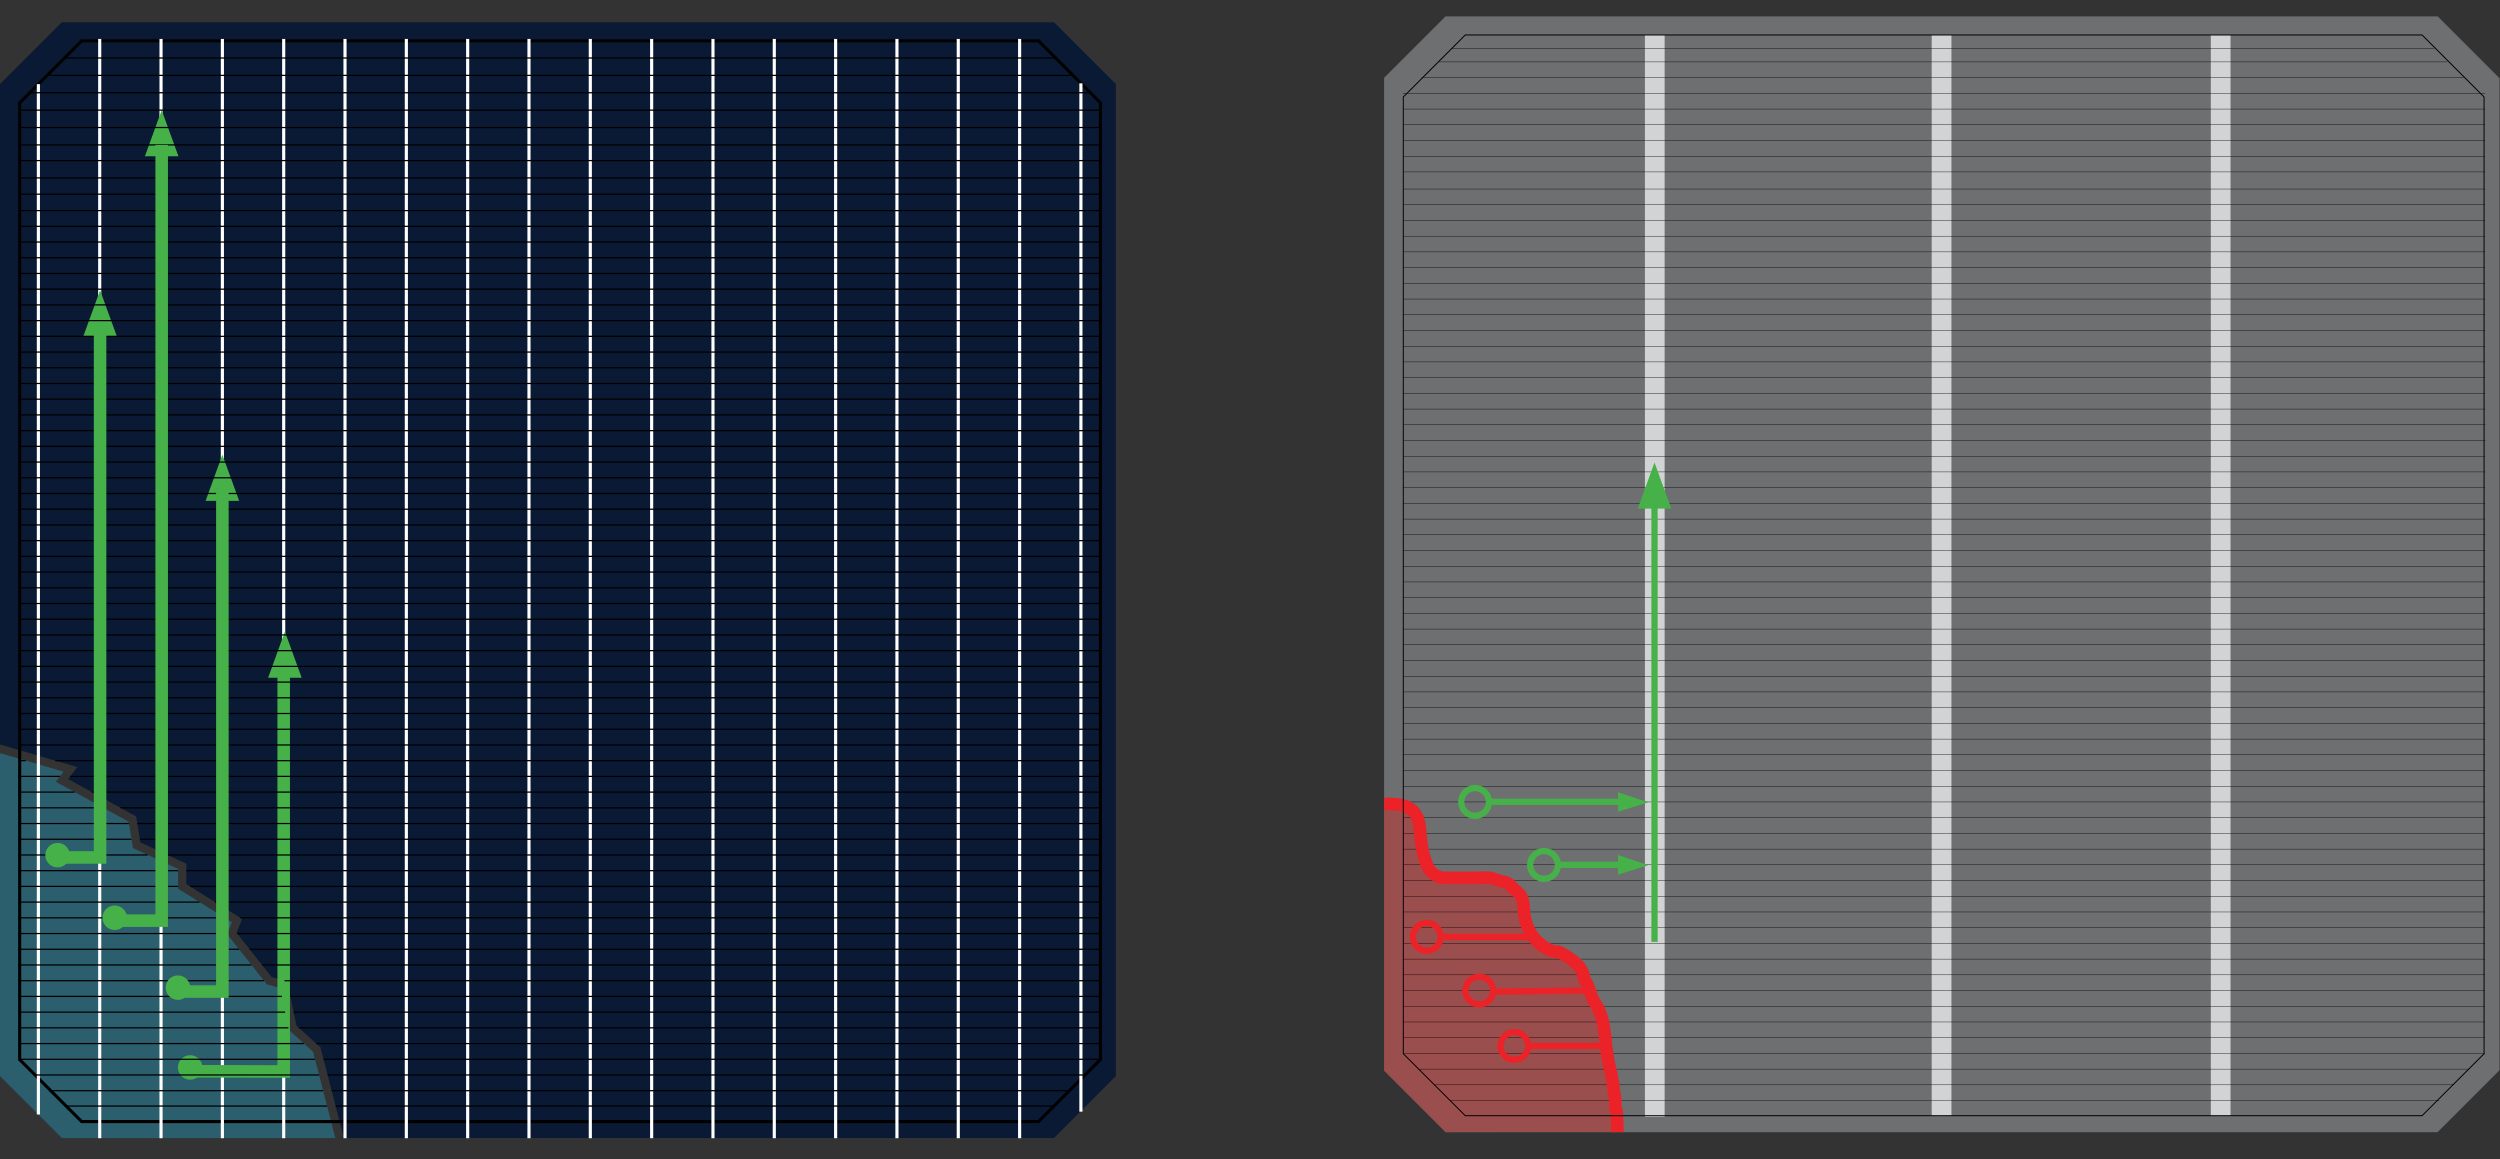 <!-- Generator: Adobe Illustrator 19.2.1, SVG Export Plug-In  -->
<svg version="1.1"
	 xmlns="http://www.w3.org/2000/svg" xmlns:xlink="http://www.w3.org/1999/xlink" xmlns:a="http://ns.adobe.com/AdobeSVGViewerExtensions/3.0/"
	 x="0px" y="0px" width="399.076px" height="185.052px" viewBox="0 0 399.076 185.052"
	 style="enable-background:new 0 0 399.076 185.052;" xml:space="preserve">
<rect x="0" y="0" width="399.076" height="185.052" fill="#333333" stroke="none"/>
<style type="text/css">
	.st0{clip-path:url(#SVGID_5_);fill:#6E6F71;}
	.st1{clip-path:url(#SVGID_6_);}
	.st2{fill:#D1D3D4;}
	.st3{opacity:0.49;fill:#C92C28;}
	.st4{fill:none;stroke:#010101;stroke-width:0.062;}
	.st5{clip-path:url(#SVGID_7_);fill:none;stroke:#46B149;stroke-width:0.31;}
	.st6{clip-path:url(#SVGID_7_);fill:#46B149;}
	.st7{clip-path:url(#SVGID_7_);fill:none;stroke:#C92C28;stroke-width:0.31;}
	.st8{clip-path:url(#SVGID_7_);fill:none;stroke:#EB2227;stroke-width:2;stroke-miterlimit:10;}
	.st9{clip-path:url(#SVGID_7_);fill:none;stroke:#46B149;}
	.st10{clip-path:url(#SVGID_7_);fill:none;stroke:#010101;stroke-width:0.155;}
	.st11{fill:none;stroke:#46B149;stroke-miterlimit:10;}
	.st12{fill:none;stroke:#EB2227;stroke-miterlimit:10;}
	.st13{fill:#263D7E;}
	.st14{opacity:0.29;fill:#3BB34A;}
	.st15{fill:#0A1A34;}
	.st16{clip-path:url(#SVGID_8_);fill:none;stroke:#010101;stroke-width:0.5;}
	.st17{clip-path:url(#SVGID_8_);fill:none;stroke:#FFFFFF;stroke-width:0.5;}
	.st18{clip-path:url(#SVGID_8_);}
	.st19{fill:none;stroke:#46B149;stroke-width:0.5;}
	.st20{fill:#46B149;}
	.st21{fill:none;stroke:#46B149;stroke-width:2;}
	.st22{fill:#C92C28;}
	.st23{fill:none;stroke:#000000;stroke-width:0.2;stroke-miterlimit:10;}
	.st24{clip-path:url(#SVGID_10_);fill:#6E6F71;}
	.st25{clip-path:url(#SVGID_12_);}
	.st26{clip-path:url(#SVGID_14_);fill:none;stroke:#46B149;stroke-width:0.31;}
	.st27{clip-path:url(#SVGID_14_);fill:#46B149;}
	.st28{clip-path:url(#SVGID_14_);fill:none;stroke:#C92C28;stroke-width:0.31;}
	.st29{clip-path:url(#SVGID_14_);fill:none;stroke:#EB2227;stroke-width:2;stroke-miterlimit:10;}
	.st30{clip-path:url(#SVGID_14_);fill:none;stroke:#46B149;}
	.st31{clip-path:url(#SVGID_14_);fill:none;stroke:#010101;stroke-width:0.155;}
	.st32{clip-path:url(#SVGID_16_);fill:none;stroke:#010101;stroke-width:0.5;}
	.st33{clip-path:url(#SVGID_16_);fill:none;stroke:#FFFFFF;stroke-width:0.5;}
	.st34{clip-path:url(#SVGID_16_);}
</style>
<defs>
</defs>
<g>
	<g>
		<defs>
			<polygon id="SVGID_4_" points="230.738,2.622 220.945,12.419 220.945,170.908 230.765,180.73 389.104,180.73 399.002,170.832 
				399.002,12.492 389.136,2.622 			"/>
		</defs>
		<clipPath id="SVGID_5_">
			<use xlink:href="#SVGID_4_"  style="overflow:visible;"/>
		</clipPath>
		<rect x="220.945" y="2.622" class="st0" width="178.058" height="178.108"/>
	</g>
	<g>
		<defs>
			<rect id="SVGID_3_" x="220.945" y="2.622" width="178.132" height="178.138"/>
		</defs>
		<clipPath id="SVGID_6_">
			<use xlink:href="#SVGID_3_"  style="overflow:visible;"/>
		</clipPath>
		<g class="st1">
			<path class="st2" d="M265.726,178.279h-3.147V5.593h3.147V178.279z M356.06,178.132h-3.147V5.593h3.147V178.132z
				 M311.508,178.132h-3.147V5.593h3.147V178.132z"/>
		</g>
	</g>
	<polygon class="st3" points="220.945,129.517 220.945,170.908 230.765,180.73 257.704,180.688 257.704,174.014 256.54,168.158 
		254.731,160.295 251.92,155.124 248.58,151.909 244.578,149.43 243.072,143.772 240.644,140.957 237.236,140.419 230.432,140.117 
		227.351,136.777 226.273,130.525 224.414,128.726 220.946,128.332 	"/>
	<path class="st4" d="M389.377,175.624H231.468 M391.622,173.173h-162.56 M394.127,170.664H226.488 M396.678,168.158H223.939
		 M396.678,165.65H223.939 M396.678,163.137H223.939 M396.678,160.631H223.939 M396.678,158.122H223.939 M396.678,155.614H223.939
		 M396.678,153.103H223.939 M396.678,150.595H223.939 M396.678,148.086H223.939 M396.678,145.578H223.939 M396.678,143.067H223.939
		 M396.678,140.562H223.939 M396.678,138.05H223.939 M396.678,135.544H223.939 M396.678,133.035H223.939 M396.75,130.525H224.012
		 M396.678,128.016H223.939 M396.713,125.507H223.939 M396.713,122.997H223.939 M396.713,120.489H223.939 M396.713,117.984H223.939
		 M396.75,115.474H223.976 M396.713,112.961H223.939 M396.713,110.453H223.939 M396.713,107.947H223.939 M396.713,105.439H223.939
		 M396.713,102.928H223.939 M396.713,100.42H223.939 M396.713,97.911H223.939 M396.713,95.402H223.939 M396.713,92.896H223.939
		 M396.713,90.384H223.939 M396.713,87.874H223.939 M396.75,85.369H223.976 M396.713,82.861H223.939 M396.713,80.35H223.939
		 M396.713,77.841H223.939 M396.713,75.333H223.939 M396.713,72.822H223.939 M396.75,70.314H223.976 M396.75,67.809H223.976
		 M396.713,65.298H223.939 M396.713,62.788H223.939 M396.713,60.282H223.939 M396.713,57.772H223.939 M396.713,55.264H223.939
		 M396.713,52.754H223.939 M396.713,50.244H223.939 M396.713,47.736H223.939 M396.713,45.226H223.939 M396.713,42.717H223.939
		 M396.713,40.208H223.939 M396.713,37.701H223.939 M396.713,35.194H223.939 M396.713,32.686H223.939 M396.713,30.175H223.939
		 M396.713,27.444H223.939 M396.713,24.934H223.939 M396.713,22.425H223.939 M396.713,19.916H223.939 M396.713,17.409H223.939
		 M396.713,14.902H223.939 M393.267,12.394H226.94 M390.654,9.883H229.605 M388.576,7.703H231.783 M390.654,22.196 M390.654,19.423
		 M390.654,16.647 M390.654,13.871 M390.654,11.097 M390.654,8.321 M387.159,5.548 M384.605,2.775 M381.691,0"/>
	<g>
		<defs>
			<rect id="SVGID_2_" x="220.945" y="2.622" width="178.132" height="178.138"/>
		</defs>
		<clipPath id="SVGID_7_">
			<use xlink:href="#SVGID_2_"  style="overflow:visible;"/>
		</clipPath>
		<path class="st5" d="M259.293,140.588"/>
		<path class="st5" d="M246.936,140.541"/>
		<polygon class="st6" points="263.108,128.075 258.283,126.46 258.283,129.573 		"/>
		<polygon class="st6" points="263.108,138.109 258.283,136.493 258.283,139.606 		"/>
		<path class="st5" d="M259.795,148.081"/>
		<path class="st5" d="M248.932,148.038"/>
		<path class="st7" d="M241.899,146.301 M241.874,148.921 M241.889,147.612 M230.731,147.504"/>
		<path class="st7" d="M254.924,168.58 M254.913,165.961 M234.84,167.334"/>
		<path class="st8" d="M220.946,128.332c2.09-0.005,5.398-0.185,5.71,3.871c0.127,1.639,0.247,3.052,0.695,4.575
			c0.168,0.572,0.34,1.159,0.589,1.631c0.323,0.615,0.59,0.869,1.13,1.253c0.804,0.567,1.545,0.46,2.419,0.458
			c1.504-0.006,3.006,0,4.509,0c0.92,0,1.844-0.153,2.714,0.255c0.636,0.302,1.323,0.302,1.933,0.582
			c0.394,0.187,0.805,0.726,1.137,1.064c0.294,0.291,0.808,0.596,1.039,1.033c0.509,0.947,0.364,2.481,0.622,3.57
			c0.643,2.682,2.084,4.113,3.938,5.022c0.423,0.21,0.742,0.272,1.201,0.263c0.443-0.009,0.5,0.172,0.825,0.333
			c0.733,0.363,1.645,1.021,2.358,1.682c0.409,0.38,0.81,1.004,0.995,1.666c0.071,0.264,0.053,0.52,0.149,0.777
			c0.116,0.293,0.333,0.373,0.438,0.63c0.472,1.173,0.716,2.34,1.385,3.297c1.126,1.617,1.401,3.995,1.607,6.242
			c0.093,1.01,0.293,2.314,0.509,3.332c0.259,1.21,0.56,2.253,0.68,3.509c0.07,0.759,0.164,1.099,0.282,1.792
			c0.089,0.541,0,1.087,0.059,1.641c0.028,0.249,0.165,0.241,0.193,0.483c0.049,0.417,0.135,3.011,0.134,3.432"/>
		<line class="st9" x1="264.109" y1="150.353" x2="264.109" y2="79.34"/>
		<polygon class="st6" points="264.109,73.836 261.432,81.192 266.786,81.192 		"/>
		<path class="st7" d="M252.831,161.249 M252.831,158.636 M252.831,159.942 M228.429,159.961"/>
		<polygon class="st10" points="233.902,5.583 224.009,15.482 224.009,168.207 233.902,178.102 386.634,178.102 396.532,168.207 
			396.532,15.482 386.634,5.583 		"/>
	</g>
	<path class="st11" d="M256.443,128.016"/>
	<line class="st11" x1="259.781" y1="127.997" x2="237.383" y2="127.997"/>
	<line class="st11" x1="259.781" y1="138.05" x2="248.279" y2="138.05"/>
	<circle class="st12" cx="227.753" cy="149.55" r="2.218"/>
	<circle class="st11" cx="235.472" cy="128.016" r="2.218"/>
	<circle class="st11" cx="246.475" cy="138.067" r="2.218"/>
	<circle class="st12" cx="236.129" cy="158.122" r="2.218"/>
	<circle class="st12" cx="241.735" cy="166.964" r="2.218"/>
	<line class="st12" x1="230.413" y1="149.55" x2="243.914" y2="149.55"/>
	<line class="st12" x1="243.952" y1="166.964" x2="256.162" y2="166.964"/>
	<line class="st12" x1="238.334" y1="158.297" x2="252.958" y2="158.122"/>
</g>
<g>
	<polygon class="st13" points="49.981,167.915 46.112,164.419 44.721,157.727 42.583,157.128 36.263,149.133 37.011,147.233 
		28.422,141.863 28.422,138.716 21.214,135.376 20.532,131.176 8.902,124.791 10.124,123.183 0,120.222 0,171.767 9.897,181.665 
		53.525,181.665 	"/>
	<polygon class="st14" points="49.981,167.915 46.112,164.419 44.721,157.727 42.583,157.128 36.263,149.133 37.011,147.233 
		28.422,141.863 28.422,138.716 21.214,135.376 20.532,131.176 8.902,124.791 10.124,123.183 0,120.222 0,171.767 9.897,181.665 
		53.525,181.665 	"/>
	<polygon class="st15" points="168.265,3.558 9.866,3.558 0,13.426 0,118.845 12.339,122.453 10.883,124.37 21.735,130.328 
		22.407,134.471 29.745,137.871 29.745,141.131 38.645,146.695 37.773,148.909 43.354,155.971 45.852,156.671 47.319,163.727 
		51.163,167.2 54.849,181.5 54.209,181.665 168.238,181.665 178.13,171.767 178.13,13.426 	"/>
	<g>
		<defs>
			<polygon id="SVGID_1_" points="0.452,185.052 178.582,185.052 178.13,6.215 0,6.215 			"/>
		</defs>
		<clipPath id="SVGID_8_">
			<use xlink:href="#SVGID_1_"  style="overflow:visible;"/>
		</clipPath>
		<polygon class="st16" points="13.034,6.519 3.14,16.417 3.14,169.143 13.034,179.038 165.766,179.038 175.66,169.143 
			175.66,16.417 165.766,6.519 		"/>
		<path class="st17" d="M172.547,13.302V177.46 M162.761,3.558v178.137 M152.969,3.558v178.137 M143.179,3.558v178.137
			 M133.392,3.558v178.137 M123.601,3.558v178.137 M113.813,3.558v178.137 M104.023,3.558v178.137 M94.232,3.558v178.137
			 M84.442,3.558v178.137 M74.654,3.558v178.137 M64.865,3.558v178.137 M55.073,3.558v178.137 M45.286,3.558v178.137 M35.499,3.558
			v178.137 M25.706,3.558v178.137 M15.917,3.558v178.137 M6.126,13.429v164.478"/>
		<g class="st18">
			<path class="st19" d="M15.975,91.752 M15.975,144.355 M15.975,144.063 M7.355,144.063"/>
			<polygon class="st20" points="15.974,46.332 13.296,53.69 18.653,53.69 			"/>
			<polygon class="st20" points="25.809,17.581 23.131,24.94 28.488,24.94 			"/>
			<path class="st19" d="M25.763,104.411"/>
			<path class="st19" d="M25.605,156.549"/>
			<polygon class="st20" points="35.498,72.588 32.821,79.949 38.177,79.949 			"/>
			<path class="st19" d="M35.691,119.349 M35.691,164.424 M36.119,164.072 M18.493,164.133"/>
			<polygon class="st20" points="45.479,100.826 42.801,108.186 48.157,108.186 			"/>
			<path class="st19" d="M26.059,156.549"/>
			<path class="st19" d="M15.009,156.549"/>
		</g>
	</g>
	<polyline class="st21" points="30.37,170.997 45.286,171.043 45.286,105.545 	"/>
	<circle class="st20" cx="30.357" cy="170.395" r="1.954"/>
	<path class="st22" d="M33.388,174.858"/>
	<g>
		<line class="st23" x1="48.51" y1="166.586" x2="2.994" y2="166.586"/>
		<line class="st23" x1="20.578" y1="131.461" x2="3.068" y2="131.461"/>
		<line class="st23" x1="44.997" y1="159.058" x2="2.994" y2="159.058"/>
		<line class="st23" x1="46.04" y1="164.072" x2="2.994" y2="164.072"/>
		<line class="st23" x1="45.519" y1="161.567" x2="2.994" y2="161.567"/>
		<line class="st23" x1="2.994" y1="108.882" x2="175.766" y2="108.882"/>
		<line class="st23" x1="11.911" y1="126.443" x2="2.994" y2="126.443"/>
		<line class="st23" x1="2.994" y1="106.375" x2="175.766" y2="106.375"/>
		<line class="st23" x1="2.994" y1="98.846" x2="175.766" y2="98.846"/>
		<line class="st23" x1="2.994" y1="111.389" x2="175.766" y2="111.389"/>
		<line class="st23" x1="2.994" y1="101.355" x2="175.766" y2="101.355"/>
		<line class="st23" x1="175.766" y1="113.897" x2="2.994" y2="113.897"/>
		<line class="st23" x1="20.986" y1="133.971" x2="2.994" y2="133.971"/>
		<line class="st23" x1="23.596" y1="136.48" x2="2.994" y2="136.48"/>
		<line class="st23" x1="4.11" y1="121.424" x2="2.994" y2="121.424"/>
		<line class="st23" x1="2.994" y1="123.934" x2="9.554" y2="123.934"/>
		<line class="st23" x1="28.422" y1="138.985" x2="2.994" y2="138.985"/>
		<line class="st23" x1="42.126" y1="156.549" x2="2.994" y2="156.549"/>
		<line class="st23" x1="40.14" y1="154.038" x2="2.994" y2="154.038"/>
		<line class="st23" x1="38.158" y1="151.531" x2="2.994" y2="151.531"/>
		<line class="st23" x1="36.307" y1="149.021" x2="2.994" y2="149.021"/>
		<line class="st23" x1="35.86" y1="146.513" x2="2.994" y2="146.513"/>
		<line class="st23" x1="28.422" y1="141.497" x2="2.994" y2="141.497"/>
		<line class="st23" x1="2.994" y1="103.863" x2="175.766" y2="103.863"/>
		<line class="st23" x1="2.994" y1="51.18" x2="175.766" y2="51.18"/>
		<line class="st23" x1="2.994" y1="48.671" x2="175.766" y2="48.671"/>
		<line class="st23" x1="2.994" y1="43.652" x2="175.766" y2="43.652"/>
		<line class="st23" x1="2.994" y1="46.162" x2="175.766" y2="46.162"/>
		<line class="st23" x1="2.994" y1="53.69" x2="175.766" y2="53.69"/>
		<line class="st23" x1="2.994" y1="56.199" x2="175.766" y2="56.199"/>
		<line class="st23" x1="2.994" y1="36.129" x2="175.766" y2="36.129"/>
		<line class="st23" x1="2.994" y1="33.621" x2="175.766" y2="33.621"/>
		<line class="st23" x1="3.037" y1="23.132" x2="175.727" y2="23.132"/>
		<line class="st23" x1="2.994" y1="58.707" x2="175.766" y2="58.707"/>
		<line class="st23" x1="2.994" y1="41.144" x2="175.766" y2="41.144"/>
		<line class="st23" x1="2.994" y1="38.636" x2="175.766" y2="38.636"/>
		<line class="st23" x1="2.994" y1="78.777" x2="175.766" y2="78.777"/>
		<line class="st23" x1="2.994" y1="81.285" x2="175.766" y2="81.285"/>
		<line class="st23" x1="2.994" y1="88.81" x2="175.766" y2="88.81"/>
		<line class="st23" x1="2.994" y1="61.217" x2="175.766" y2="61.217"/>
		<line class="st23" x1="2.994" y1="93.833" x2="175.766" y2="93.833"/>
		<line class="st23" x1="2.994" y1="91.319" x2="175.766" y2="91.319"/>
		<line class="st23" x1="175.766" y1="83.796" x2="2.994" y2="83.796"/>
		<line class="st23" x1="2.994" y1="96.338" x2="175.766" y2="96.338"/>
		<line class="st23" x1="2.994" y1="63.723" x2="175.766" y2="63.723"/>
		<line class="st23" x1="175.766" y1="66.233" x2="2.994" y2="66.233"/>
		<line class="st23" x1="2.994" y1="73.758" x2="175.766" y2="73.758"/>
		<line class="st23" x1="2.994" y1="76.268" x2="175.766" y2="76.268"/>
		<line class="st23" x1="31.844" y1="144.002" x2="2.994" y2="144.002"/>
		<line class="st23" x1="30.33" y1="141.497" x2="175.732" y2="141.497"/>
		<line class="st23" x1="26.742" y1="136.48" x2="175.732" y2="136.48"/>
		<line class="st23" x1="34.338" y1="144.002" x2="175.732" y2="144.002"/>
		<line class="st23" x1="29.745" y1="138.985" x2="175.732" y2="138.985"/>
		<line class="st23" x1="37.861" y1="149.021" x2="175.732" y2="149.021"/>
		<line class="st23" x1="39.844" y1="151.531" x2="175.732" y2="151.531"/>
		<line class="st23" x1="38.355" y1="146.513" x2="175.732" y2="146.513"/>
		<line class="st23" x1="3.028" y1="71.249" x2="175.803" y2="71.249"/>
		<line class="st23" x1="3.036" y1="30.997" x2="175.808" y2="30.997"/>
		<line class="st23" x1="3.028" y1="68.745" x2="175.803" y2="68.745"/>
		<line class="st23" x1="3.028" y1="116.41" x2="175.803" y2="116.41"/>
		<line class="st23" x1="22.326" y1="133.971" x2="175.732" y2="133.971"/>
		<line class="st23" x1="21.919" y1="131.461" x2="175.803" y2="131.461"/>
		<line class="st23" x1="3.028" y1="86.304" x2="175.803" y2="86.304"/>
		<line class="st23" x1="52.209" y1="176.558" x2="10.522" y2="176.558"/>
		<line class="st23" x1="52.944" y1="174.109" x2="170.68" y2="174.109"/>
		<line class="st23" x1="51.578" y1="174.109" x2="8.114" y2="174.109"/>
		<line class="st23" x1="53.575" y1="176.558" x2="168.435" y2="176.558"/>
		<line class="st23" x1="41.826" y1="154.038" x2="175.732" y2="154.038"/>
		<line class="st23" x1="50.285" y1="169.095" x2="2.994" y2="169.095"/>
		<line class="st23" x1="50.931" y1="171.599" x2="5.54" y2="171.599"/>
		<line class="st23" x1="52.297" y1="171.599" x2="173.185" y2="171.599"/>
		<line class="st23" x1="46.87" y1="161.567" x2="175.732" y2="161.567"/>
		<line class="st23" x1="45.416" y1="156.549" x2="175.732" y2="156.549"/>
		<line class="st23" x1="47.702" y1="164.072" x2="175.732" y2="164.072"/>
		<line class="st23" x1="50.483" y1="166.586" x2="175.732" y2="166.586"/>
		<line class="st23" x1="51.651" y1="169.095" x2="175.732" y2="169.095"/>
		<line class="st23" x1="46.348" y1="159.058" x2="175.732" y2="159.058"/>
		<line class="st23" x1="10.297" y1="9.257" x2="168.503" y2="9.257"/>
		<line class="st23" x1="4.824" y1="14.806" x2="173.823" y2="14.806"/>
		<line class="st23" x1="7.521" y1="12.033" x2="171.279" y2="12.033"/>
		<line class="st23" x1="2.994" y1="128.952" x2="16.481" y2="128.952"/>
		<line class="st23" x1="175.766" y1="126.443" x2="14.659" y2="126.443"/>
		<line class="st23" x1="3.093" y1="28.4" x2="175.865" y2="28.4"/>
		<line class="st23" x1="3.017" y1="17.581" x2="175.707" y2="17.581"/>
		<line class="st23" x1="8.82" y1="121.424" x2="175.766" y2="121.424"/>
		<line class="st23" x1="175.766" y1="123.934" x2="11.214" y2="123.934"/>
		<line class="st23" x1="19.229" y1="128.952" x2="175.732" y2="128.952"/>
		<line class="st23" x1="175.724" y1="25.634" x2="2.952" y2="25.634"/>
		<line class="st23" x1="175.766" y1="118.919" x2="2.994" y2="118.919"/>
		<line class="st23" x1="3.15" y1="20.357" x2="175.84" y2="20.357"/>
	</g>
	<polyline class="st21" points="8.501,136.873 15.975,136.873 15.975,52.816 	"/>
	<circle class="st20" cx="9.187" cy="136.509" r="1.954"/>
	<polyline class="st21" points="18.443,146.964 25.809,146.964 25.809,23.132 	"/>
	<circle class="st20" cx="18.315" cy="146.502" r="1.954"/>
	<polyline class="st21" points="35.499,77.401 35.499,158.283 28.188,158.283 	"/>
	<circle class="st20" cx="28.403" cy="157.658" r="1.954"/>
</g>
</svg>